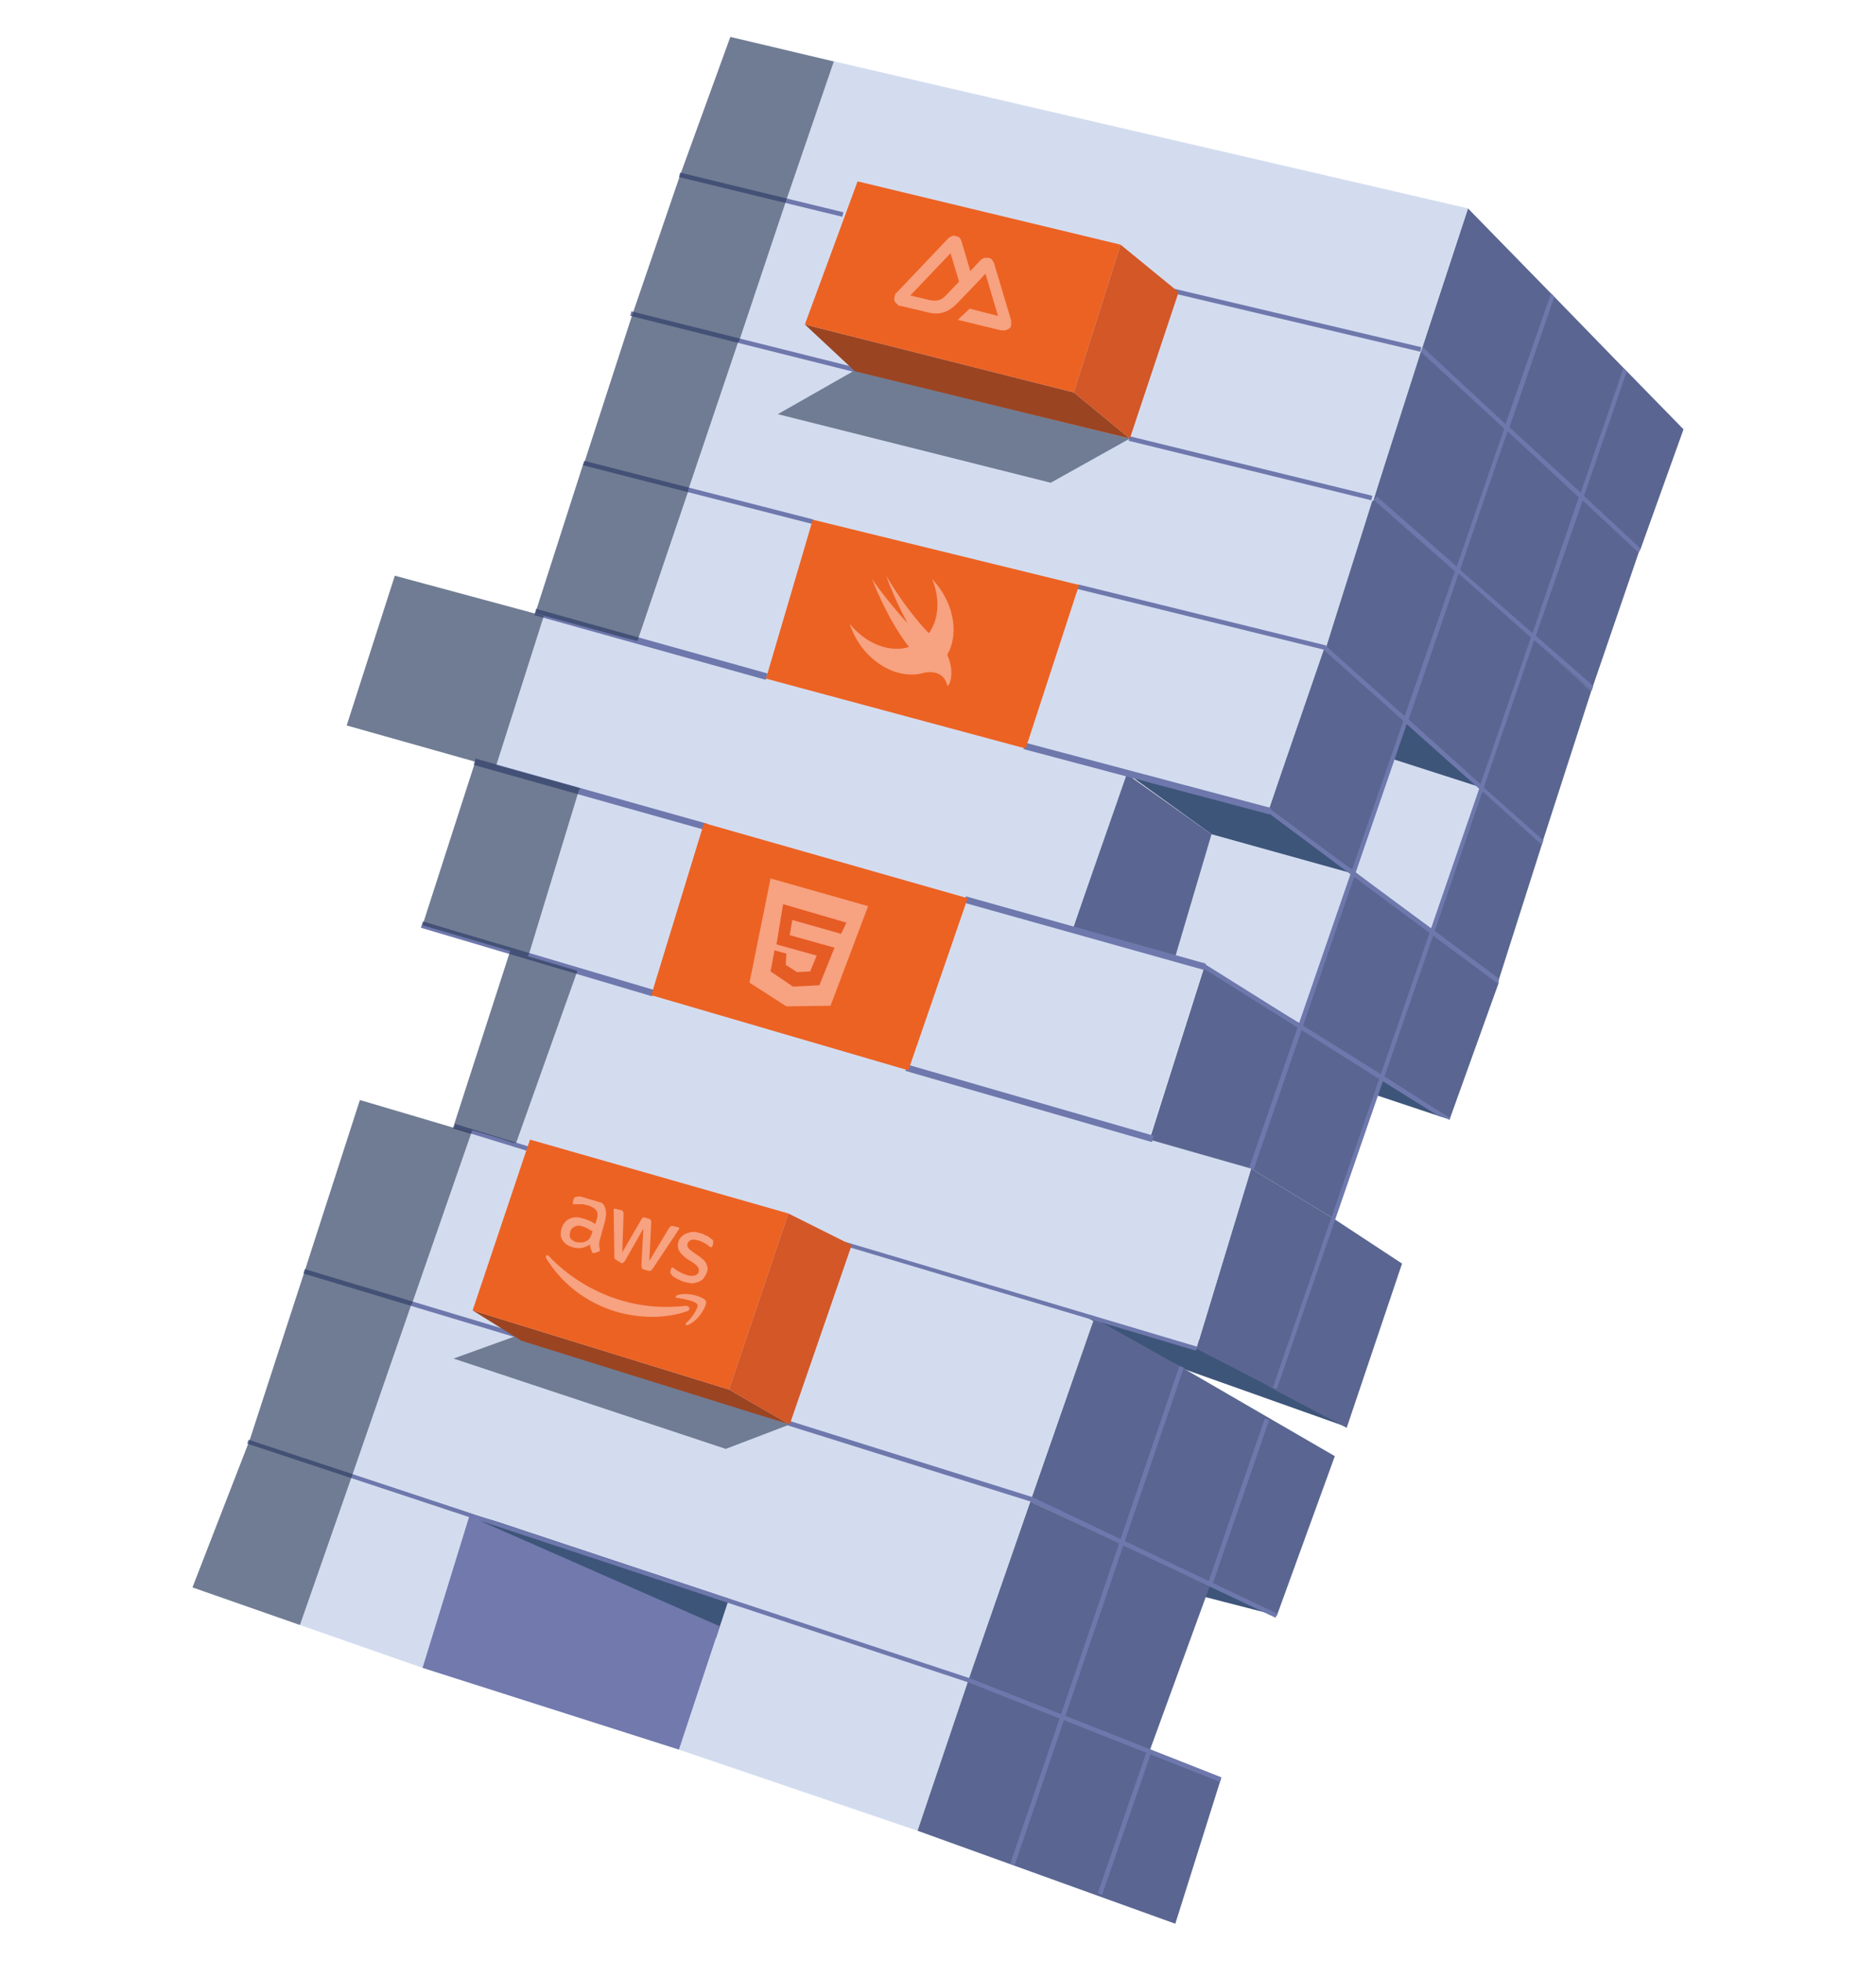 <?xml version="1.0" encoding="utf-8"?><!--Generator: Adobe Illustrator 25.0.0, SVG Export Plug-In . SVG Version: 6.00 Build 0)--><svg version="1.1" id="Capa_6" xmlns="http://www.w3.org/2000/svg" xmlns:xlink="http://www.w3.org/1999/xlink" x="0px" y="0px" width="284.6px" height="297.3px" viewBox="0 0 284.6 297.3" style="enable-background:new 0 0 284.6 297.3;" xml:space="preserve"><style type="text/css">.st0{fill:#D3DCEF;}
	.st1{fill:#5A6691;}
	.st2{fill:#3E557A;}
	.st3{fill:#6E78AC;}
	.st4{fill:none;}
	.st5{fill:#7179AD;}
	.st6{opacity:0.57;fill:#25334D;}
	.st7{fill:none;stroke:#6E78AC;stroke-miterlimit:10;}
	.st8{fill:#9B4422;}
	.st9{fill:#EC6223;}
	.st10{fill:#F7A281;}
	.st11{fill:#E65C25;}
	.st12{clip-path:url(#SVGID_2_);fill:#F7A281;}
	.st13{clip-path:url(#SVGID_2_);fill-rule:evenodd;clip-rule:evenodd;fill:#F7A281;}
	.st14{fill:#D35727;}</style><g><polygon class="st0" points="166,199.9 156.3,227.6 62.4,197.8 46.3,192.6 46.3,192.5 54.6,166.8 71.5,171.8 77.8,173.7 
		78.1,173.8 163.6,199.1 	"/><polygon class="st1" points="189.8,177.2 197.4,155.3 209.6,163.4 202.2,184.7 	"/><polygon class="st2" points="219.9,169.7 219.5,169.6 218.2,169.2 208.6,166 209.7,163.9 209.9,163.5 210,163.2 210.4,162.5 
		218,168.3 	"/><polyline class="st2" points="182.6,242.1 192.3,244.6 184.3,238.5 	"/><polygon class="st0" points="178.2,145.4 183.8,126.5 205.3,132.4 197.4,155.3 182.7,146.6 	"/><polygon class="st0" points="198.9,132 204.5,113.1 225.9,119.1 218.1,141.9 203.4,133.2 	"/><polyline class="st2" points="192.4,123 206.1,132.7 183.8,126.5 170.9,117.2 	"/><polygon class="st1" points="241.4,104.8 234.1,127.4 234.1,127.5 225,119.6 225,119.6 224.8,119.4 224.5,119.2 213.5,109.6 
		213,109.1 201.9,99.5 201,98.7 201,98.7 201.2,98 208,75.8 208,75.6 208.1,75.6 208.4,75.9 220.7,86.7 221.2,87.1 232.2,96.7 
		232.5,97 232.8,97.2 	"/><polygon class="st1" points="227.4,148.9 227.3,149.1 227.3,149.2 220,169.5 219.9,169.8 219.5,169.6 209.9,163.5 197.4,155.7 
		197.5,155.4 205.2,132.8 205.4,132.1 217.2,141.1 226.7,148.4 227.3,148.9 	"/><polyline class="st2" points="179.9,207.7 204.1,216.3 194.6,209.7 	"/><polyline class="st1" points="181.5,204.5 204.3,216.5 212.7,191.6 202.2,184.7 	"/><polygon class="st0" points="208.3,75.6 208.2,75.9 201,98.7 200.8,98.6 104.4,74.5 88.5,70.5 88.6,70.3 95.9,47.8 112.1,51.8 	"/><polyline class="st1" points="192.4,123 205.4,132.1 213.3,109.2 200.7,98.1 	"/><polygon class="st1" points="234.1,127.5 233.9,128.1 227.3,148.8 217.5,141.6 217.2,141.4 217.1,141.4 218.4,138 224.8,120 
		225,119.6 225,119.5 225.1,119.5 	"/><polygon class="st0" points="201,98.1 200.8,98.6 192.4,123 171,117.2 130.1,106.2 96.7,97.2 94.7,96.7 94,96.5 81.2,93 88.5,70.3 
		88.6,70.3 104.4,74.3 	"/><polyline class="st2" points="188.4,205 192.9,210.7 179.9,207.7 160.2,197.3 	"/><polyline class="st2" points="117.3,242.2 125,252.1 102.5,247 70.4,229.3 	"/><polyline class="st1" points="181.5,204.5 193.5,210.7 202.2,184.7 189.8,177.2 	"/><polygon class="st0" points="189.8,177.2 181.5,204.5 166,199.9 163.6,199.1 78.2,173.7 76,173.1 71.5,171.7 68.8,170.9 
		77.4,144.2 77.6,143.7 80.3,144.5 174.4,172.6 	"/><polyline class="st1" points="162.8,140.7 178.2,145.4 183.8,126.5 170.7,117.2 	"/><polygon class="st0" points="171,117.2 171,117.2 162.8,140.7 87.8,119.9 73.2,115.8 72.1,115.5 52.6,110 59.9,87.3 82.5,93.4 
		84,93.8 130.1,106.2 	"/><polygon class="st1" points="255.4,65.1 248.9,83.2 248.7,83.5 240.2,75.6 239.9,75.4 239.7,75.1 228.8,65.1 228.3,64.6 
		215.7,52.9 215.7,52.9 222.7,31.6 235.3,44.5 235.8,45 246.3,55.8 246.6,56.1 246.8,56.3 	"/><polygon class="st0" points="222.7,31.6 215.7,52.9 119.3,30.3 103.2,26.5 110.8,5.6 126.4,9.3 126.5,9.3 	"/><polygon class="st1" points="208.3,76 241.4,104.8 248.7,83.5 215.4,52.9 	"/><g><polygon class="st3" points="248.9,83.2 240.3,75.2 240.1,75 239.8,74.7 229,64.8 228.4,64.3 215.9,52.7 215.7,52.9 215.6,53 
			215.6,53.1 215.5,53.2 215.5,53.3 228.2,65 228.7,65.4 239.5,75.4 239.8,75.7 240.1,75.9 248.6,83.8 		"/></g><polygon class="st0" points="215.7,52.9 208.3,76 208.2,75.9 112,51.8 95.9,47.8 103.2,26.5 119.3,30.3 	"/><g><polyline class="st4" points="246.6,56.1 240.1,75 239.9,75.4 239.9,75.4 239.8,75.7 232.8,96.2 232.5,96.9 232.5,97 232.5,97 
			224.9,119.1 224.8,119.4 224.6,119.8 218.4,138 218.3,138.1 217.2,141.4 193.4,210.5 		"/><polygon class="st3" points="246.8,56.3 240.3,75.2 240.2,75.6 240.2,75.7 240.1,75.9 233,96.4 232.8,97.1 232.8,97.2 232.7,97.2 
			225.1,119.4 225.1,119.5 225,119.6 224.9,120 217.5,141.6 193.7,210.6 193.4,210.5 193.1,210.4 224.4,119.6 224.5,119.2 
			224.6,118.9 232.2,96.8 232.2,96.7 232.2,96.6 232.5,96 239.5,75.4 239.6,75.2 239.7,75.1 239.8,74.7 246.3,55.8 246.6,56.1 		"/></g><polyline class="st1" points="174.4,172.8 189.8,177.2 197.4,155.3 182.7,146.6 	"/><polygon class="st0" points="182.7,146.6 174.4,172.6 174.4,172.8 87.6,147.2 80.1,145 77.4,144.2 64.1,140.3 72.1,115.5 
		73.2,115.8 87.8,119.9 	"/><polyline class="st2" points="211.3,115.1 225,119.5 213.3,109.2 	"/><g><polygon class="st3" points="235.8,45 229,64.8 228.8,65.1 228.8,65.2 228.7,65.4 221.5,86.4 221.3,87 221.2,87.1 221.2,87.2 
			213.7,109.1 213.5,109.6 213.4,109.8 190.2,177.3 189.5,177.1 212.9,109.3 213,109.1 213.1,108.6 220.7,86.7 220.7,86.7 
			220.7,86.6 221,85.9 228.2,65 228.3,64.7 228.3,64.6 228.4,64.3 235.3,44.5 		"/></g><polygon class="st0" points="156.3,227.6 147,254.5 71.7,229.5 53.5,223.5 37.9,218.3 46.3,192.5 46.3,192.5 62.5,197.7 	"/><polygon class="st0" points="71.7,229.5 64.1,252.9 45.5,246.4 29.2,240.7 37.9,218.3 53.5,223.5 	"/><polygon class="st0" points="103,265.3 110.6,242.4 147,254.5 139.2,277.6 	"/><polygon class="st1" points="156.3,227.7 193.7,245 202.5,220.8 179.9,207.7 166,199.9 	"/><polygon class="st1" points="147,254.5 185.2,269.8 178.3,291.7 139.2,277.6 	"/><polygon class="st1" points="174.4,265.5 183.6,240.3 156.3,227.7 147,254.5 	"/><polygon class="st5" points="64.1,252.9 103,265.3 109.2,246.6 71.2,229.9 	"/><g><rect x="126.5" y="244.7" transform="matrix(0.322 -0.947 0.947 0.322 -119.207 323.625)" class="st3" width="79.7" height="0.7"/></g><g><rect x="174.6" y="227.4" transform="matrix(0.326 -0.945 0.945 0.326 -88.603 331.082)" class="st3" width="26.6" height="0.7"/></g><g><rect x="159.2" y="276" transform="matrix(0.326 -0.945 0.945 0.326 -146.182 347.553)" class="st3" width="23" height="0.7"/></g><path class="st4" d="M166.9,287.6"/><polygon class="st6" points="171.4,66.5 159.4,73.2 118,62.8 129.6,56.2 	"/><polygon class="st6" points="119.8,216 110.1,219.7 68.8,206 78.5,202.5 	"/><g><rect x="115.1" y="16.8" transform="matrix(0.236 -0.972 0.972 0.236 59.509 134.764)" class="st3" width="0.7" height="25.5"/></g><g><rect x="112.4" y="34.3" transform="matrix(0.243 -0.97 0.97 0.243 35.022 148.583)" class="st3" width="0.7" height="35.1"/></g><g><rect x="105.6" y="56.8" transform="matrix(0.248 -0.969 0.969 0.248 7.209 158.787)" class="st3" width="0.7" height="35.9"/></g><g><rect x="196.5" y="29.3" transform="matrix(0.23 -0.973 0.973 0.23 104.209 228.907)" class="st3" width="0.7" height="38.6"/></g><g><rect x="189.4" y="52" transform="matrix(0.238 -0.971 0.971 0.238 75.66 238.368)" class="st3" width="0.7" height="37.9"/></g><g><rect x="181.9" y="74.2" transform="matrix(0.239 -0.971 0.971 0.239 47.849 248.179)" class="st3" width="0.7" height="38.8"/></g><line class="st7" x1="81.2" y1="92.8" x2="116.3" y2="102.6"/><line class="st7" x1="72" y1="115.5" x2="107.2" y2="125.4"/><line class="st7" x1="64" y1="140.2" x2="99.1" y2="150.6"/><line class="st7" x1="137.5" y1="161.9" x2="174.9" y2="172.7"/><g><polygon class="st3" points="181.4,204.8 128.1,188.9 128.2,188.3 181.6,204.2 		"/></g><g><polygon class="st3" points="193.5,245.3 156.4,227.7 119.4,216.1 119.6,215.4 156.6,227 193.8,244.7 		"/></g><g><polygon class="st3" points="185.1,270.2 146.9,255.1 37.5,218.9 37.7,218.3 147.2,254.5 185.3,269.5 		"/></g><g><rect x="74.1" y="166.8" transform="matrix(0.294 -0.956 0.956 0.294 -112.41 192.886)" class="st3" width="0.7" height="11.6"/></g><g><rect x="62.3" y="180.6" transform="matrix(0.288 -0.958 0.958 0.288 -144.928 200.774)" class="st3" width="0.7" height="34.5"/></g><line class="st7" x1="146.4" y1="136.4" x2="182.8" y2="146.6"/><line class="st7" x1="155.4" y1="113.1" x2="192.7" y2="123"/><polyline class="st8" points="71.7,198.7 79.1,203.3 119.8,216 110.6,210.7 	"/><polygon class="st6" points="54.6,166.8 71.5,171.8 62.5,197.7 62.4,197.8 53.5,223.5 45.5,246.4 29.2,240.7 37.9,218.3 
		46.3,192.5 46.3,192.5 	"/><polygon class="st6" points="75.3,116 88,119.5 87.8,119.9 87.8,119.9 80.3,144.5 80.1,145 87.6,147.2 78.3,173.3 77.8,173.3 
		76.1,172.7 71.7,171.4 71.4,171.9 68.7,171.1 77.4,144.2 64.1,140.3 72.1,115.5 52.6,110 59.9,87.3 82.5,93.4 	"/><polygon class="st6" points="126.5,9.3 119.3,30.3 112.1,51.8 112,51.8 104.4,74.3 104.4,74.5 96.7,97.2 94.7,96.7 94,96.5 
		81.2,93 88.5,70.3 88.6,70.3 95.9,47.8 103.2,26.5 110.8,5.6 126.4,9.3 	"/><polygon class="st9" points="98.8,150.9 106.8,124.8 146.8,136.2 137.8,162.3 	"/><g><path class="st10" d="M116.9,133.2l-3.2,15.8l5.6,3.6l6.7-0.1l5.7-15.1L116.9,133.2z"/><polygon class="st11" points="127.6,141.6 120.2,139.5 119.8,141.8 126.6,143.7 124.3,149.4 120.3,149.6 116.9,147.3 117.5,144.1 
			119.3,144.6 119.2,146.3 120.9,147.4 122.9,147.3 123.9,144.9 117.8,143.2 118.8,137.1 128.4,139.9 		"/></g><polygon class="st9" points="116.2,102.9 123.3,78.8 163.7,88.7 155.6,113.5 	"/><path class="st10" d="M143.7,99.3l0.1-0.2c1.8-3.3,0.7-8.1-2.4-11.3c1.1,2.6,1.1,5.5-0.1,7.6c-0.1,0.2-0.2,0.4-0.4,0.6
		c-0.1-0.1-0.2-0.2-0.3-0.3c0,0-3.1-3.2-6.1-8.3c-0.1-0.1,1.3,3.7,3.2,7.1c-1-1-3.7-4.2-5.4-6.7c0.2,0.5,0.4,1,0.6,1.5
		c1.2,2.7,2.8,6,5,8.8c-2.2,0.7-5,0.1-7.4-1.9c-0.6-0.5-1.1-1-1.6-1.6c0.7,2.1,2,4.2,4,5.7c2.3,1.8,4.9,2.3,7,1.8c0,0,0,0,0,0
		c0.1,0,0.2-0.1,0.3-0.1c1-0.2,3-0.2,3.5,1.9C143.9,104.4,145,102.1,143.7,99.3L143.7,99.3z"/><g><polygon class="st3" points="241.7,104 233,96.4 232.8,96.2 232.5,96 221.5,86.4 221,85.9 208.9,75.3 208.4,75.8 220.7,86.6 
			221.3,87 232.2,96.6 232.5,96.9 232.8,97.1 241.5,104.7 		"/></g><g><polygon class="st3" points="234.1,127.4 234.1,127.5 233.9,128.1 224.9,120 224.8,120 224.6,119.8 224.4,119.6 213.4,109.8 
			212.9,109.3 201.9,99.5 201,98.7 200.8,98.5 200.8,98.5 201.1,98.2 201.2,98 201.2,98 213.1,108.6 213.7,109.1 224.6,118.9 
			224.9,119.1 225.1,119.4 		"/></g><polygon class="st9" points="71.7,198.7 80.4,172.8 119.6,184 110.6,210.7 	"/><g><defs><rect id="SVGID_1_" x="88.1" y="178.9" transform="matrix(0.284 -0.959 0.959 0.284 -115.156 229)" width="15.2" height="25.4"/></defs><clipPath id="SVGID_2_"><use xlink:href="#SVGID_1_" style="overflow:visible;"/></clipPath><path class="st12" d="M91,188c-0.1,0.3-0.1,0.6-0.1,0.7c0,0.2,0,0.4,0.1,0.7c0,0.1,0,0.1,0,0.2c0,0.1-0.1,0.1-0.2,0.2l-0.6,0.2
			c-0.1,0-0.2,0-0.2,0c-0.1,0-0.2-0.1-0.2-0.2c-0.1-0.2-0.1-0.3-0.2-0.5c0-0.2-0.1-0.3-0.1-0.6c-0.9,0.6-1.8,0.7-2.7,0.4
			c-0.7-0.2-1.2-0.6-1.5-1.1c-0.3-0.5-0.3-1.1-0.1-1.7c0.2-0.7,0.6-1.2,1.2-1.5c0.6-0.3,1.3-0.3,2.2,0c0.3,0.1,0.6,0.2,0.8,0.3
			c0.3,0.1,0.6,0.3,0.9,0.5l0.2-0.6c0.2-0.6,0.2-1.1,0-1.4c-0.2-0.3-0.6-0.6-1.2-0.8c-0.3-0.1-0.6-0.1-0.9-0.2c-0.3,0-0.6,0-1,0
			c-0.1,0-0.3,0-0.3,0c-0.1,0-0.1,0-0.1,0c-0.1,0-0.1-0.1-0.1-0.3l0.1-0.4c0-0.1,0.1-0.2,0.1-0.3c0.1,0,0.1-0.1,0.3-0.1
			c0.3-0.1,0.7-0.1,1.1-0.1c0.4,0,0.9,0.1,1.3,0.2c1,0.3,1.6,0.7,1.9,1.3c0.3,0.6,0.3,1.3,0.1,2.2L91,188L91,188z M87.3,188.3
			c0.3,0.1,0.6,0.1,0.9,0.1c0.3,0,0.6-0.1,0.9-0.3c0.2-0.1,0.3-0.3,0.4-0.4c0.1-0.2,0.2-0.4,0.3-0.7l0.1-0.3
			c-0.2-0.1-0.5-0.2-0.7-0.4c-0.2-0.1-0.5-0.2-0.7-0.3c-0.5-0.2-1-0.2-1.3,0c-0.3,0.1-0.6,0.4-0.7,0.8c-0.1,0.4-0.1,0.7,0,0.9
			C86.7,188,87,188.2,87.3,188.3 M93.6,191.1c-0.1,0-0.2-0.1-0.3-0.2c-0.1-0.1-0.1-0.2-0.1-0.4l-0.1-6.8c0-0.2,0-0.3,0-0.3
			c0-0.1,0.1-0.2,0.3-0.1l0.8,0.2c0.2,0,0.3,0.1,0.3,0.2c0.1,0.1,0.1,0.2,0.1,0.4l-0.2,5.8l2.9-5c0.1-0.2,0.2-0.2,0.2-0.3
			c0.1,0,0.2,0,0.3,0l0.6,0.2c0.2,0,0.3,0.1,0.3,0.2c0.1,0.1,0.1,0.2,0.1,0.4l-0.3,5.8l3-5c0.1-0.1,0.2-0.2,0.3-0.3
			c0.1,0,0.2,0,0.3,0l0.8,0.2c0.1,0,0.2,0.1,0.1,0.3c0,0,0,0.1-0.1,0.1c0,0-0.1,0.1-0.1,0.2l-3.8,5.7c-0.1,0.1-0.2,0.2-0.3,0.3
			c-0.1,0-0.2,0-0.3,0l-0.7-0.2c-0.2,0-0.3-0.1-0.3-0.2c0-0.1-0.1-0.2-0.1-0.4l0.3-5.6l-2.8,4.9c-0.1,0.2-0.2,0.2-0.3,0.3
			s-0.2,0-0.3,0L93.6,191.1z M103.9,194.4c-0.4-0.1-0.8-0.3-1.2-0.5c-0.4-0.2-0.7-0.4-0.8-0.6c-0.1-0.1-0.2-0.2-0.2-0.3
			c0-0.1,0-0.2,0-0.2l0.1-0.4c0.1-0.2,0.1-0.2,0.3-0.2c0,0,0.1,0,0.1,0.1c0,0,0.1,0.1,0.2,0.1c0.2,0.2,0.5,0.4,0.8,0.5
			c0.3,0.2,0.6,0.3,0.9,0.4c0.5,0.2,0.9,0.2,1.3,0.1c0.3-0.1,0.6-0.3,0.6-0.6c0.1-0.2,0-0.4-0.1-0.6c-0.1-0.2-0.3-0.4-0.7-0.7
			l-1.1-0.7c-0.5-0.4-0.9-0.8-1.1-1.2c-0.2-0.4-0.2-0.9-0.1-1.3c0.1-0.3,0.3-0.6,0.5-0.8c0.2-0.2,0.5-0.4,0.8-0.5
			c0.3-0.1,0.6-0.2,1-0.2c0.4,0,0.7,0.1,1.1,0.2c0.2,0.1,0.4,0.1,0.5,0.2c0.2,0.1,0.3,0.2,0.5,0.2c0.2,0.1,0.3,0.2,0.4,0.3
			c0.1,0.1,0.2,0.2,0.3,0.2c0.1,0.1,0.2,0.2,0.2,0.3c0,0.1,0,0.2,0,0.3l-0.1,0.4c-0.1,0.2-0.1,0.2-0.3,0.2c-0.1,0-0.2-0.1-0.3-0.2
			c-0.4-0.3-0.9-0.6-1.5-0.8c-0.5-0.1-0.8-0.2-1.1-0.1c-0.3,0.1-0.5,0.3-0.6,0.6c-0.1,0.2,0,0.4,0.1,0.6c0.1,0.2,0.4,0.4,0.8,0.7
			l1,0.7c0.5,0.4,0.9,0.7,1,1.2c0.2,0.4,0.2,0.8,0,1.2c-0.1,0.3-0.3,0.6-0.5,0.9c-0.2,0.2-0.5,0.4-0.8,0.5c-0.3,0.1-0.7,0.2-1,0.2
			C104.8,194.6,104.4,194.5,103.9,194.4"/><path class="st13" d="M104.3,198.8c-3.3,1.2-7.4,1.1-10.8,0.1c-4.7-1.4-8.4-4.4-10.7-8.2c-0.2-0.3,0.1-0.5,0.4-0.3
			c2.8,3,6.7,5.5,11.1,6.8c3,0.9,6.4,1.2,9.8,0.8C104.6,198,104.8,198.6,104.3,198.8"/><path class="st13" d="M105.8,197.8c-0.2-0.5-2.2-0.9-3.1-1c-0.3,0-0.2-0.3,0-0.4c1.8-0.6,4.3,0.4,4.4,0.9c0.2,0.5-0.9,2.8-2.7,3.6
			c-0.3,0.1-0.5,0-0.3-0.3C104.8,200,106,198.4,105.8,197.8"/></g><polyline class="st14" points="119.6,184 129.2,188.8 119.8,216 110.6,210.7 	"/><g><polygon class="st3" points="227.4,148.4 217.3,140.9 205.4,132.1 192.6,122.6 192.2,123.1 205.2,132.8 227.3,149.2 		"/></g><polyline class="st8" points="122.1,49.2 129.7,56.3 171.4,66.5 162.9,59.5 	"/><polygon class="st9" points="122.1,49.2 130.1,27.5 170,37.1 162.9,59.5 	"/><path class="st10" d="M145.3,48.5l6.6,1.6c0.2,0,0.4,0,0.6,0c0.2-0.1,0.4-0.1,0.6-0.3c0.2-0.1,0.3-0.3,0.3-0.6c0-0.2,0-0.4,0-0.6
		l-2.6-8.7c-0.1-0.2-0.2-0.4-0.3-0.5c-0.1-0.2-0.4-0.3-0.6-0.3c-0.2,0-0.4,0-0.6,0c-0.2,0.1-0.4,0.2-0.5,0.3l-1.6,1.7l-1.3-4.4
		c-0.1-0.2-0.1-0.4-0.3-0.6c-0.1-0.2-0.3-0.2-0.6-0.3c-0.2-0.1-0.4-0.1-0.6,0c-0.2,0.1-0.4,0.2-0.6,0.4l-7.8,8.2
		c-0.2,0.1-0.2,0.3-0.3,0.6c0,0.2-0.1,0.4,0,0.6c0.1,0.2,0.2,0.4,0.4,0.5c0.1,0.2,0.3,0.3,0.6,0.3l4.2,1c1.7,0.4,3-0.1,4.2-1.3
		l2.9-3l1.5-1.6l1.9,6.4l-4.3-1.1L145.3,48.5z M141,45.5l-2.9-0.7l6.1-6.4l1.3,4.3l-2.1,2.2C142.7,45.6,142,45.7,141,45.5z"/><polyline class="st14" points="170,37.1 178.8,44.3 171.4,66.5 162.9,59.5 	"/><g><polygon class="st3" points="220,169.5 219.9,169.8 219.5,169.6 218.2,169.2 209.7,163.9 182.5,146.8 182.8,146.2 197.5,155.4 
			210,163.2 218,168.3 		"/></g></g></svg>